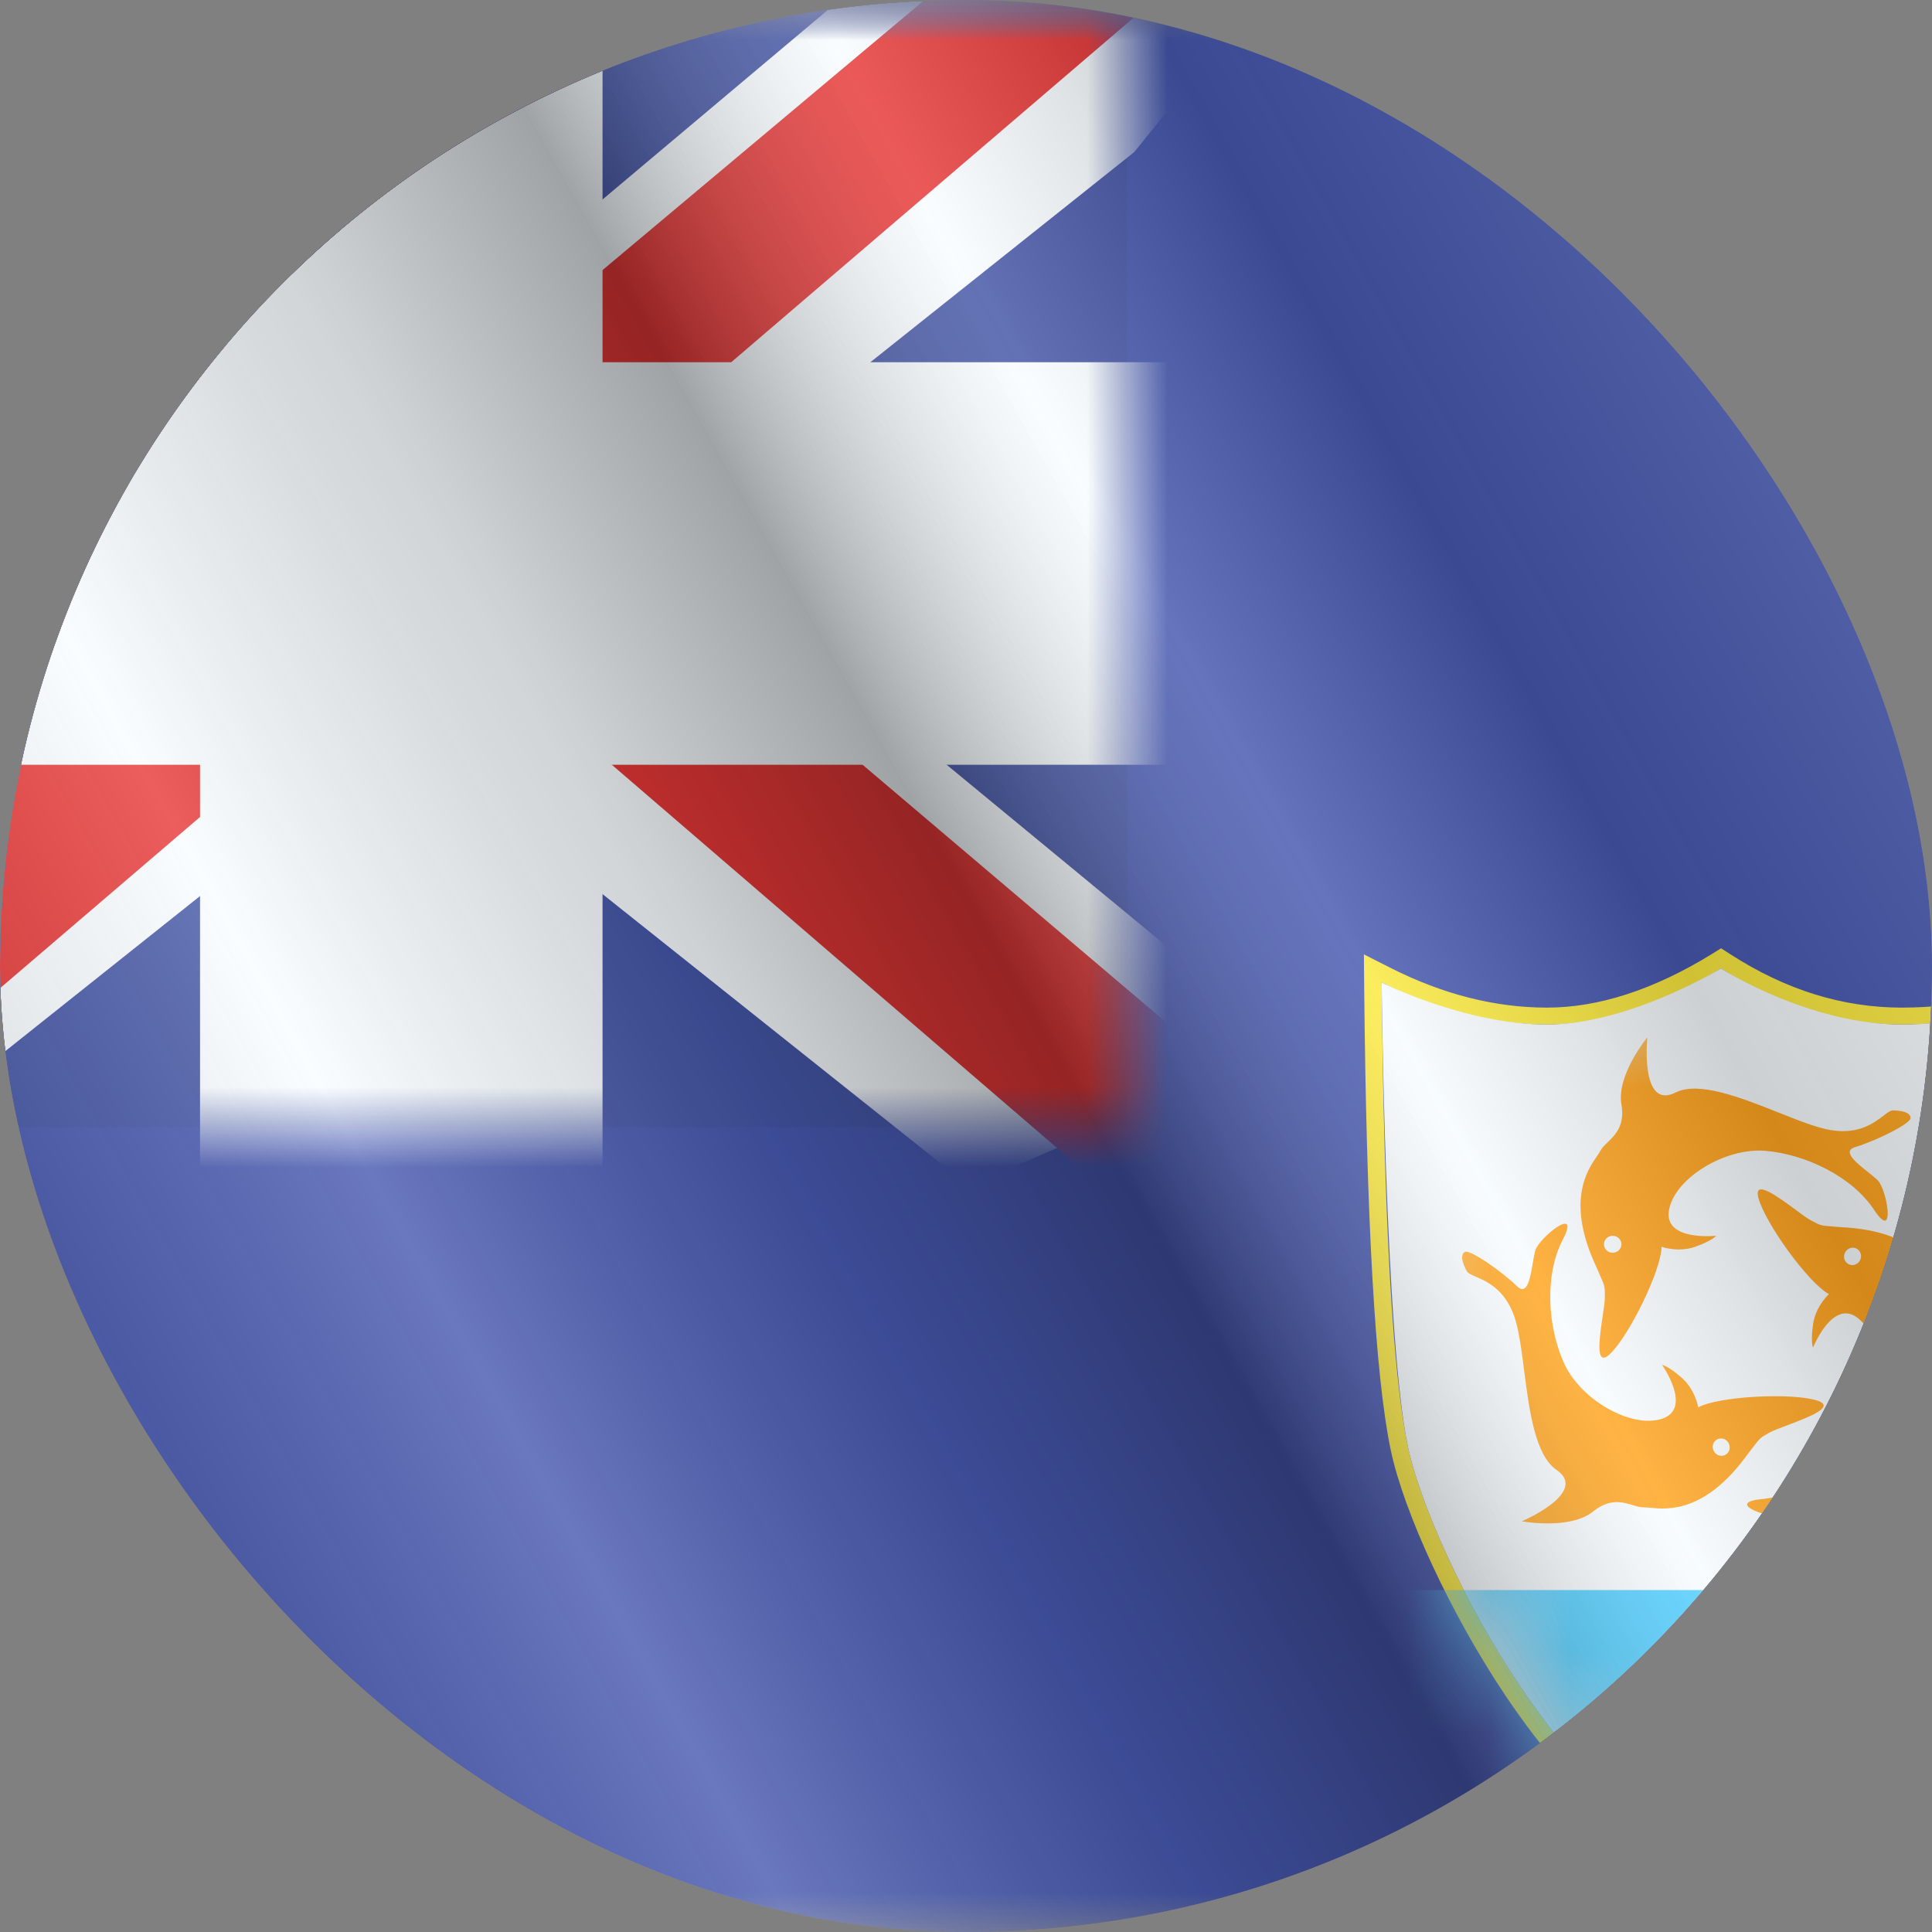 <svg width="24" height="24" viewBox="0 0 24 24" fill="none" xmlns="http://www.w3.org/2000/svg">
<rect x="0" y="0" width="24" height="24" fill="#808080" stroke="none"/>
<g clip-path="url(#clip0_6144_24237)">
<g clip-path="url(#clip1_6144_24237)">
<mask id="mask0_6144_24237" style="mask-type:luminance" maskUnits="userSpaceOnUse" x="-4" y="0" width="32" height="24">
<rect x="-4" width="32" height="24" fill="white"/>
</mask>
<g mask="url(#mask0_6144_24237)">
<path fill-rule="evenodd" clip-rule="evenodd" d="M-4 0V24H28V0H-4Z" fill="#2E42A5"/>
<mask id="mask1_6144_24237" style="mask-type:luminance" maskUnits="userSpaceOnUse" x="-4" y="0" width="32" height="24">
<path fill-rule="evenodd" clip-rule="evenodd" d="M-4 0V24H28V0H-4Z" fill="white"/>
</mask>
<g mask="url(#mask1_6144_24237)">
<path fill-rule="evenodd" clip-rule="evenodd" d="M16.943 11.856L16.946 12.207C16.973 15.157 17.082 17.087 17.276 18.011C17.436 18.779 18.021 20.052 18.708 21.073C19.573 22.356 20.495 23.137 21.377 23.137C22.263 23.137 23.186 22.411 24.046 21.201C24.753 20.208 25.357 18.949 25.598 18.02C25.896 16.871 26.035 14.936 26.018 12.204L26.016 11.856L25.698 12.02C25.058 12.352 24.368 12.517 23.626 12.517C22.892 12.517 22.184 12.298 21.498 11.856L21.38 11.78L21.261 11.854C20.536 12.298 19.855 12.517 19.217 12.517C18.571 12.517 17.921 12.352 17.265 12.019L16.943 11.856ZM17.489 17.97C17.299 17.063 17.19 15.141 17.164 12.205C17.85 12.553 18.534 12.727 19.217 12.727C19.9 12.727 20.62 12.495 21.377 12.031C22.099 12.495 22.848 12.727 23.626 12.727C24.404 12.727 25.129 12.553 25.801 12.205C25.818 14.921 25.68 16.842 25.387 17.97C24.949 19.661 23.108 22.927 21.377 22.927C19.646 22.927 17.774 19.33 17.489 17.97Z" fill="#FBE625"/>
<path fill-rule="evenodd" clip-rule="evenodd" d="M17.164 12.205C17.164 12.205 17.204 16.609 17.489 17.969C17.774 19.33 19.646 22.927 21.377 22.927C23.108 22.927 24.949 19.661 25.387 17.969C25.826 16.278 25.801 12.205 25.801 12.205C25.801 12.205 24.792 12.727 23.626 12.727C22.459 12.727 21.377 12.03 21.377 12.03C21.377 12.03 20.241 12.727 19.217 12.727C18.193 12.727 17.164 12.205 17.164 12.205Z" fill="#F5FBFF"/>
<mask id="mask2_6144_24237" style="mask-type:luminance" maskUnits="userSpaceOnUse" x="17" y="12" width="9" height="11">
<path fill-rule="evenodd" clip-rule="evenodd" d="M17.164 12.205C17.164 12.205 17.204 16.609 17.489 17.969C17.774 19.33 19.646 22.927 21.377 22.927C23.108 22.927 24.949 19.661 25.387 17.969C25.826 16.278 25.801 12.205 25.801 12.205C25.801 12.205 24.792 12.727 23.626 12.727C22.459 12.727 21.377 12.03 21.377 12.03C21.377 12.03 20.241 12.727 19.217 12.727C18.193 12.727 17.164 12.205 17.164 12.205Z" fill="white"/>
</mask>
<g mask="url(#mask2_6144_24237)">
<path fill-rule="evenodd" clip-rule="evenodd" d="M20.64 15.488C20.64 15.776 20.229 16.613 19.991 16.828C19.814 16.986 19.869 16.618 19.909 16.346L19.909 16.346C19.923 16.25 19.936 16.167 19.936 16.122L19.936 16.102C19.936 16.046 19.936 16.015 19.93 15.986C19.923 15.95 19.908 15.916 19.875 15.841L19.875 15.841C19.863 15.813 19.848 15.779 19.83 15.738C19.449 14.924 19.719 14.534 19.839 14.361C19.857 14.334 19.872 14.313 19.88 14.296C19.898 14.259 19.933 14.226 19.971 14.19C20.066 14.097 20.187 13.981 20.142 13.72C20.078 13.354 20.464 12.886 20.464 12.886C20.464 12.886 20.37 13.794 20.814 13.572C21.102 13.427 21.625 13.635 22.09 13.819C22.34 13.919 22.574 14.011 22.745 14.039C23.091 14.095 23.28 13.949 23.398 13.859C23.446 13.822 23.483 13.794 23.512 13.794C23.614 13.794 23.734 13.815 23.734 13.889C23.734 13.963 23.279 14.181 23.05 14.248C22.877 14.299 23.054 14.44 23.203 14.558C23.251 14.597 23.296 14.633 23.326 14.663C23.444 14.783 23.552 15.442 23.279 15.027C23.005 14.613 22.423 14.336 21.928 14.296C21.433 14.255 20.809 14.631 20.734 15.027C20.659 15.424 21.32 15.351 21.32 15.351C21.32 15.351 21.271 15.413 21.058 15.488C20.845 15.563 20.64 15.488 20.64 15.488ZM20.142 15.457C20.142 15.515 20.093 15.562 20.033 15.562C19.973 15.562 19.925 15.515 19.925 15.457C19.925 15.399 19.973 15.352 20.033 15.352C20.093 15.352 20.142 15.399 20.142 15.457ZM22.582 17.401C22.279 17.297 21.348 17.343 21.096 17.483C21.096 17.483 21.062 17.267 20.893 17.117C20.724 16.967 20.647 16.955 20.647 16.955C20.647 16.955 21.03 17.497 20.647 17.624C20.264 17.75 19.633 17.387 19.429 16.934C19.224 16.482 19.184 15.838 19.414 15.398C19.643 14.958 19.12 15.372 19.072 15.534C19.06 15.574 19.05 15.631 19.04 15.692C19.009 15.879 18.971 16.102 18.843 15.976C18.673 15.809 18.262 15.516 18.197 15.552C18.132 15.588 18.172 15.703 18.222 15.792C18.236 15.818 18.278 15.836 18.334 15.86C18.47 15.919 18.689 16.015 18.808 16.344C18.866 16.507 18.899 16.756 18.933 17.023C18.997 17.52 19.069 18.077 19.335 18.259C19.745 18.54 18.905 18.898 18.905 18.898C18.905 18.898 19.502 19.009 19.791 18.776C19.997 18.61 20.157 18.659 20.285 18.698C20.335 18.713 20.38 18.727 20.421 18.725C20.44 18.724 20.466 18.727 20.498 18.73C20.708 18.751 21.18 18.798 21.706 18.07C21.734 18.034 21.756 18.005 21.775 17.98L21.775 17.98C21.825 17.915 21.847 17.886 21.875 17.863C21.898 17.843 21.925 17.828 21.974 17.801L21.974 17.801L21.974 17.801L21.992 17.791C22.031 17.77 22.11 17.74 22.2 17.706L22.2 17.706L22.2 17.706C22.458 17.609 22.806 17.478 22.582 17.401ZM21.329 17.882C21.379 17.854 21.444 17.873 21.473 17.926C21.502 17.978 21.485 18.044 21.434 18.072C21.384 18.1 21.319 18.08 21.29 18.027C21.261 17.975 21.278 17.91 21.329 17.882ZM21.842 14.874C21.919 15.185 22.466 15.941 22.72 16.076C22.72 16.076 22.557 16.222 22.523 16.446C22.49 16.669 22.522 16.741 22.522 16.741C22.522 16.741 22.767 16.123 23.082 16.376C23.397 16.628 23.436 17.355 23.168 17.773C22.9 18.191 22.382 18.575 21.888 18.622C21.394 18.669 22.026 18.883 22.188 18.835C22.228 18.823 22.281 18.8 22.338 18.776C22.512 18.7 22.719 18.61 22.683 18.786C22.636 19.02 22.614 19.524 22.679 19.559C22.745 19.594 22.819 19.498 22.867 19.408C22.881 19.381 22.873 19.337 22.863 19.276C22.839 19.13 22.8 18.895 23.011 18.616C23.116 18.477 23.307 18.315 23.512 18.14C23.894 17.817 24.322 17.452 24.33 17.13C24.342 16.634 25.1 17.143 25.1 17.143C25.1 17.143 24.868 16.582 24.515 16.467C24.263 16.384 24.217 16.223 24.181 16.095C24.166 16.044 24.153 15.999 24.129 15.966C24.118 15.95 24.106 15.927 24.091 15.898C23.995 15.711 23.777 15.29 22.88 15.245C22.834 15.241 22.798 15.238 22.767 15.236C22.686 15.23 22.649 15.227 22.614 15.216C22.585 15.207 22.558 15.193 22.508 15.166C22.503 15.163 22.497 15.16 22.491 15.157C22.451 15.136 22.383 15.086 22.306 15.028L22.306 15.028C22.084 14.865 21.785 14.644 21.842 14.874ZM22.962 15.703C22.911 15.676 22.892 15.611 22.921 15.558C22.949 15.505 23.013 15.484 23.064 15.511C23.115 15.539 23.134 15.604 23.105 15.657C23.077 15.71 23.013 15.731 22.962 15.703Z" fill="#FF9800"/>
<path fill-rule="evenodd" clip-rule="evenodd" d="M17.426 19.752H24.705V23.209H17.426V19.752Z" fill="#36C6FF"/>
</g>
<rect x="-4" width="18" height="14" fill="#2B409A"/>
<mask id="mask3_6144_24237" style="mask-type:luminance" maskUnits="userSpaceOnUse" x="-4" y="0" width="18" height="14">
<rect x="-4" width="18" height="14" fill="white"/>
</mask>
<g mask="url(#mask3_6144_24237)">
<path d="M-6.004 13L-2.043 14.737L14.09 1.889L16.179 -0.693L11.944 -1.273L5.363 4.263L0.067 7.994L-6.004 13Z" fill="#F7FCFF"/>
<path d="M-5.462 14.217L-3.444 15.225L15.429 -0.933H12.596L-5.462 14.217Z" fill="#E31D1C"/>
<path d="M16.004 13L12.043 14.737L-4.09 1.889L-6.179 -0.693L-1.943 -1.273L4.637 4.263L9.933 7.994L16.004 13Z" fill="#F7FCFF"/>
<path d="M15.869 13.873L13.851 14.881L5.815 7.963L3.432 7.19L-6.38 -0.684H-3.547L6.26 7.004L8.865 7.93L15.869 13.873Z" fill="#E31D1C"/>
<mask id="path-16-outside-1_6144_24237" maskUnits="userSpaceOnUse" x="-6" y="-2" width="22" height="18" fill="black">
<rect fill="white" x="-6" y="-2" width="22" height="18"/>
<path fill-rule="evenodd" clip-rule="evenodd" d="M5.985 0H3.985V6H-4V8H3.985V14H5.985V8H14V6H5.985V0Z"/>
</mask>
<path fill-rule="evenodd" clip-rule="evenodd" d="M5.985 0H3.985V6H-4V8H3.985V14H5.985V8H14V6H5.985V0Z" fill="#E31D1C"/>
<path d="M3.985 0V-1.5H2.485V0H3.985ZM5.985 0H7.485V-1.5H5.985V0ZM3.985 6V7.5H5.485V6H3.985ZM-4 6V4.5H-5.5V6H-4ZM-4 8H-5.5V9.5H-4V8ZM3.985 8H5.485V6.5H3.985V8ZM3.985 14H2.485V15.5H3.985V14ZM5.985 14V15.5H7.485V14H5.985ZM5.985 8V6.5H4.485V8H5.985ZM14 8V9.5H15.5V8H14ZM14 6H15.5V4.5H14V6ZM5.985 6H4.485V7.5H5.985V6ZM3.985 1.5H5.985V-1.5H3.985V1.5ZM5.485 6V0H2.485V6H5.485ZM-4 7.5H3.985V4.5H-4V7.5ZM-2.5 8V6H-5.5V8H-2.5ZM3.985 6.5H-4V9.5H3.985V6.5ZM5.485 14V8H2.485V14H5.485ZM5.985 12.5H3.985V15.5H5.985V12.5ZM4.485 8V14H7.485V8H4.485ZM14 6.5H5.985V9.5H14V6.5ZM12.5 6V8H15.5V6H12.5ZM5.985 7.5H14V4.5H5.985V7.5ZM4.485 0V6H7.485V0H4.485Z" fill="#F7FCFF" mask="url(#path-16-outside-1_6144_24237)"/>
</g>
</g>
</g>
</g>
<g style="mix-blend-mode:hard-light" opacity="0.12">
<rect width="24" height="24" rx="12" fill="white"/>
</g>
<rect width="24" height="24" fill="url(#paint0_linear_6144_24237)" fill-opacity="0.64" style="mix-blend-mode:overlay"/>
</g>
<defs>
<linearGradient id="paint0_linear_6144_24237" x1="24" y1="1.19273e-06" x2="-4.487" y2="16.024" gradientUnits="userSpaceOnUse">
<stop stop-color="white" stop-opacity="0.3"/>
<stop offset="0.263" stop-opacity="0.27"/>
<stop offset="0.37" stop-color="white" stop-opacity="0.26"/>
<stop offset="0.487" stop-opacity="0.55"/>
<stop offset="0.594" stop-opacity="0.24"/>
<stop offset="0.736" stop-color="white" stop-opacity="0.3"/>
<stop offset="0.901" stop-color="#272727" stop-opacity="0.22"/>
<stop offset="1" stop-opacity="0.2"/>
</linearGradient>
<clipPath id="clip0_6144_24237">
<rect width="24" height="24" rx="12" fill="white"/>
</clipPath>
<clipPath id="clip1_6144_24237">
<rect width="24" height="24" fill="white"/>
</clipPath>
</defs>
</svg>
